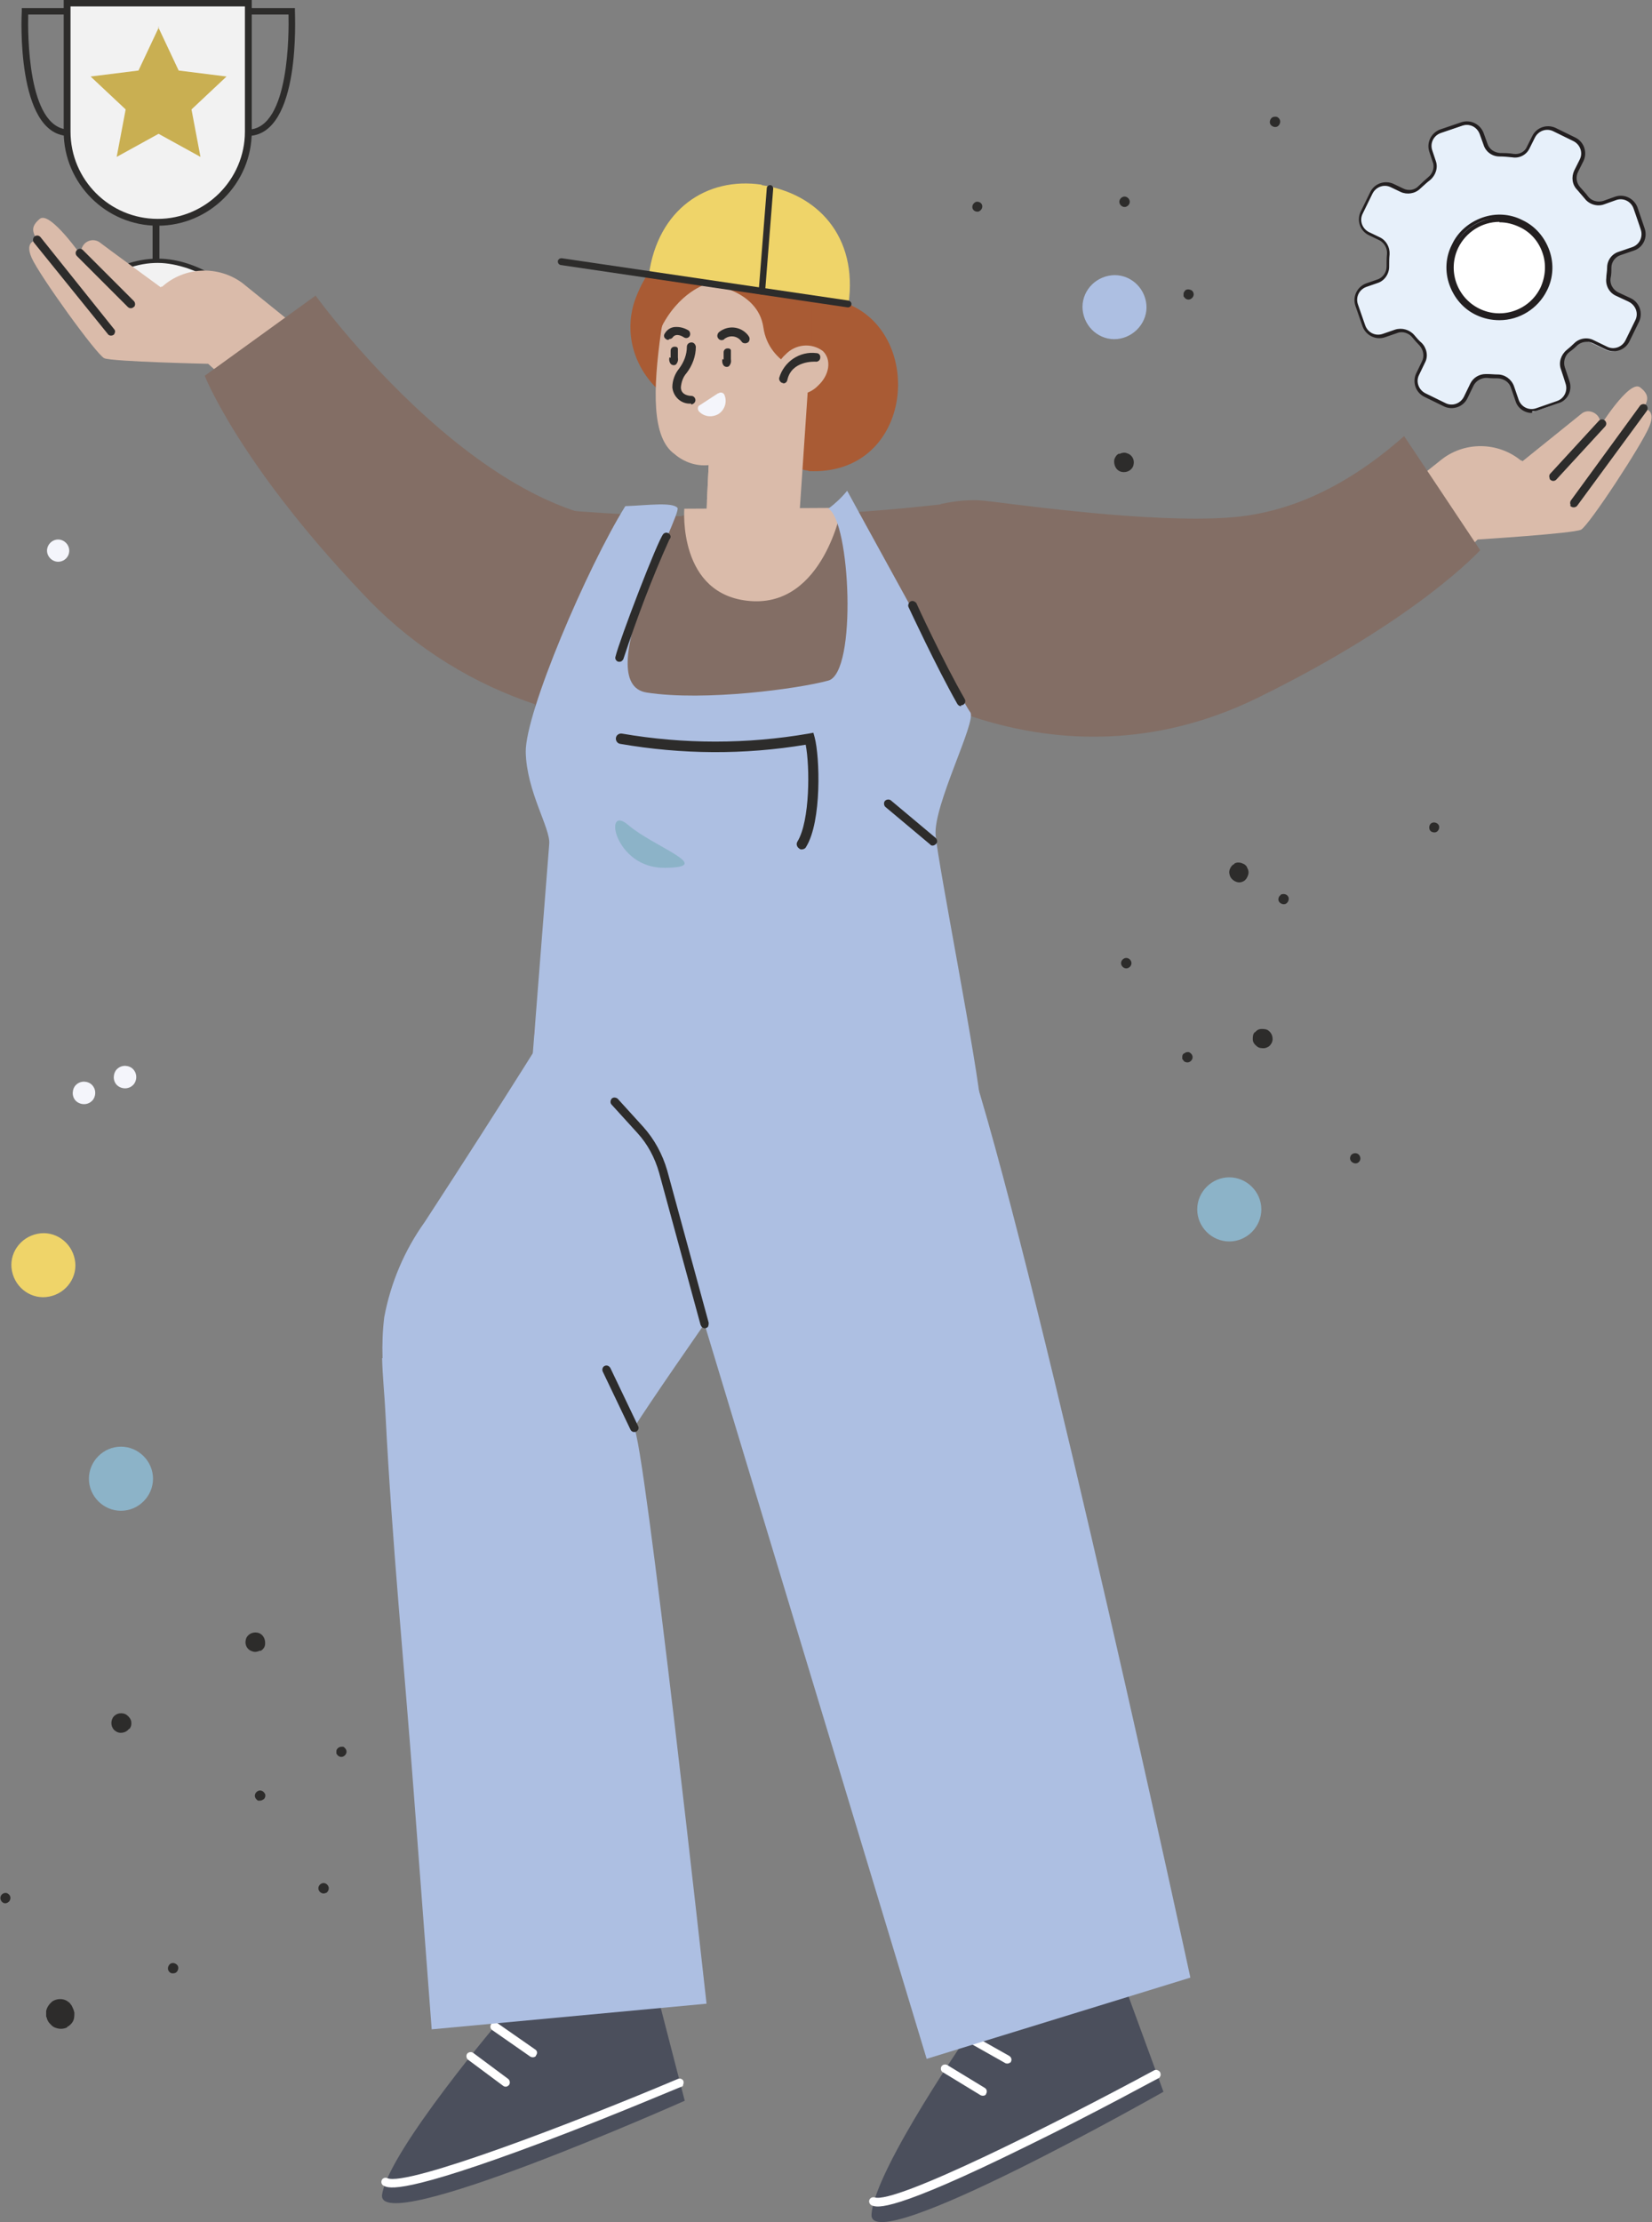 <?xml version="1.0" encoding="UTF-8"?>
<svg xmlns="http://www.w3.org/2000/svg" viewBox="0 0 386.5 519.8">
  <rect x="0" y="0" width="386.5" height="519.8" fill="#808080" stroke="none"/>
  <defs>
    <style>
      .cls-1 {
        fill: #f2f2f2;
      }

      .cls-2 {
        fill: #836e65;
      }

      .cls-3 {
        fill: #231f20;
      }

      .cls-4 {
        fill: #f4f5fb;
      }

      .cls-5 {
        fill: #fff;
      }

      .cls-6 {
        fill: #efd469;
      }

      .cls-7 {
        fill: #adbfe2;
      }

      .cls-8 {
        fill: #a95b34;
      }

      .cls-9 {
        fill: #cc7a64;
      }

      .cls-10 {
        mix-blend-mode: multiply;
      }

      .cls-10, .cls-11, .cls-12 {
        isolation: isolate;
      }

      .cls-13 {
        fill: #f7adc0;
      }

      .cls-14 {
        fill: #8cb3c8;
      }

      .cls-12 {
        opacity: .6;
      }

      .cls-15 {
        fill: #e7f0fa;
      }

      .cls-16 {
        fill: #2d2c2b;
      }

      .cls-17 {
        fill: #c9af52;
      }

      .cls-18 {
        fill: #4b4f5c;
      }

      .cls-19 {
        fill: #dabbaa;
      }
    </style>
  </defs>
  <g class="cls-11">
    <g id="Layer_2" data-name="Layer 2">
      <g id="Layer_1-2" data-name="Layer 1">
        <g id="Path_425816" data-name="Path 425816">
          <path class="cls-6" d="M2.8,297.3c.8,4.1,4.7,6.8,8.7,6,4.1-.8,6.8-4.7,6-8.7-.8-4.1-4.7-6.8-8.7-6,0,0,0,0,0,0-4.1.8-6.8,4.7-6,8.7Z"/>
        </g>
        <g id="Group_472395" data-name="Group 472395">
          <g id="Group_424907" data-name="Group 424907">
            <g id="Path_381212" data-name="Path 381212">
              <path class="cls-16" d="M316.1,270.2c.4-.5,1.2-.6,1.7-.2.5.4.6,1.1.3,1.6-.4.6-1.1.7-1.7.3-.6-.4-.7-1.1-.3-1.7,0,0,0,0,0,0Z"/>
            </g>
          </g>
          <g id="Group_424908" data-name="Group 424908">
            <g id="Path_381213" data-name="Path 381213">
              <path class="cls-16" d="M277.1,246.4c.2-.2.5-.3.8-.3.2,0,.3,0,.4.1.6.3.9,1,.6,1.6-.3.6-1,.9-1.6.6-.2,0-.3-.2-.4-.3-.1-.1-.2-.3-.3-.4,0-.1,0-.3,0-.5,0-.3.1-.6.4-.8Z"/>
            </g>
          </g>
          <g id="Group_424909" data-name="Group 424909">
            <g id="Path_381214" data-name="Path 381214">
              <path class="cls-16" d="M299.6,209.3c.6-.3,1.3-.2,1.7.3.4.5.2,1.3-.3,1.7s-1.3.2-1.7-.3c0,0,0,0,0,0-.4-.5-.2-1.3.3-1.6,0,0,0,0,0,0Z"/>
            </g>
          </g>
          <g id="Group_424910" data-name="Group 424910">
            <g id="Path_381215" data-name="Path 381215">
              <path class="cls-16" d="M263,224.2c.6-.3,1.3,0,1.6.6.3.6,0,1.3-.6,1.6s-1.3,0-1.6-.6c-.3-.6,0-1.3.6-1.6Z"/>
            </g>
          </g>
          <g id="Group_424911" data-name="Group 424911">
            <g id="Path_381216" data-name="Path 381216">
              <path class="cls-16" d="M335.3,192.4c.6-.1,1.3.3,1.4.9.1.6-.3,1.3-.9,1.4-.6.1-1.3-.2-1.4-.9,0,0,0,0,0,0-.1-.6.2-1.3.9-1.4,0,0,0,0,0,0Z"/>
            </g>
          </g>
          <g id="Group_424912" data-name="Group 424912">
            <g id="Path_381217" data-name="Path 381217">
              <path class="cls-16" d="M293.6,241.5c.4-.5.9-.8,1.5-.8.6,0,1.2,0,1.7.4.5.4.8.9.9,1.5.1.6,0,1.2-.4,1.7-.3.5-.9.8-1.5.9-.6,0-1.3,0-1.8-.5-.5-.4-.9-.9-.9-1.6,0-.6,0-1.2.5-1.7Z"/>
            </g>
          </g>
          <g id="Group_424913" data-name="Group 424913">
            <g id="Path_381218" data-name="Path 381218">
              <path class="cls-16" d="M288.8,202c.5-.3,1.2-.3,1.7-.1.6.2,1.1.5,1.3,1.1.3.5.4,1.1.2,1.7-.2.6-.5,1.1-1,1.4-.5.3-1.1.4-1.7.2-.6-.2-1.1-.6-1.4-1.1-.3-.6-.4-1.2-.2-1.8.2-.6.6-1.1,1.1-1.3Z"/>
            </g>
          </g>
        </g>
        <g id="Group_472396" data-name="Group 472396">
          <g id="Group_399992" data-name="Group 399992">
            <g id="Path_357490" data-name="Path 357490">
              <path class="cls-16" d="M277.2,68c.3-.3.8-.4,1.3-.2.1,0,.3.1.4.2.5.5.5,1.2,0,1.7-.5.5-1.2.5-1.7,0-.1-.1-.2-.3-.3-.4,0-.1,0-.3,0-.5,0-.3.1-.6.4-.8Z"/>
            </g>
          </g>
          <g id="Group_399993" data-name="Group 399993">
            <g id="Path_357491" data-name="Path 357491">
              <path class="cls-16" d="M297.6,27.5c.3-.2.6-.2.9-.2.3,0,.6.2.8.5.4.5.2,1.3-.3,1.7-.5.4-1.3.2-1.7-.3s-.2-1.3.3-1.7c0,0,0,0,0,0h0Z"/>
            </g>
          </g>
          <g id="Group_399994" data-name="Group 399994">
            <g id="Path_357492" data-name="Path 357492">
              <path class="cls-16" d="M262.6,46.1c.6-.3,1.3,0,1.6.6.3.6,0,1.3-.6,1.6-.6.3-1.3,0-1.6-.6,0,0,0,0,0,0-.3-.6,0-1.3.6-1.6,0,0,0,0,0,0Z"/>
            </g>
          </g>
          <g id="Group_399995" data-name="Group 399995">
            <g id="Path_357493" data-name="Path 357493">
              <path class="cls-16" d="M228.4,47.2c.7-.1,1.3.3,1.4.9.1.6-.3,1.2-.9,1.4-.7.1-1.3-.3-1.4-.9-.1-.6.3-1.2.9-1.4Z"/>
            </g>
          </g>
          <g id="Group_399996" data-name="Group 399996">
            <g id="Path_357494" data-name="Path 357494">
              <path class="cls-16" d="M261.9,106.2c.5-.3,1.2-.4,1.7-.2,1.2.3,1.9,1.5,1.6,2.7-.1.6-.5,1.1-1,1.4-.5.3-1.1.4-1.7.3-.6-.1-1.2-.5-1.5-1.1-.3-.5-.4-1.2-.3-1.8.2-.6.5-1.1,1.1-1.4Z"/>
            </g>
          </g>
        </g>
        <g id="Path_425848" data-name="Path 425848">
          <path class="cls-14" d="M35.8,345.9c0,4.1-3.4,7.5-7.5,7.5-4.1,0-7.5-3.4-7.5-7.5,0-4.1,3.4-7.5,7.5-7.5s7.5,3.4,7.5,7.5h0Z"/>
        </g>
        <g id="Path_425849" data-name="Path 425849">
          <path class="cls-16" d="M2.2,444.7c-.4.5-1.1.7-1.6.3,0,0,0,0,0,0-.5-.4-.7-1.1-.3-1.7.4-.5,1.1-.7,1.6-.3,0,0,0,0,0,0,.6.4.7,1.1.3,1.7,0,0,0,0,0,0Z"/>
        </g>
        <g id="Path_425836" data-name="Path 425836">
          <path class="cls-16" d="M61.6,420.9c-.2.2-.5.3-.8.3-.2,0-.3,0-.4,0-.1,0-.3-.2-.4-.3-.5-.5-.5-1.2,0-1.7.5-.5,1.2-.5,1.7,0,.1.1.2.3.3.4.2.5,0,1-.3,1.3h0Z"/>
        </g>
        <g id="Path_425862" data-name="Path 425862">
          <path class="cls-16" d="M41.2,461.4c-.3.2-.6.2-.9.2-.3,0-.6-.2-.8-.5-.4-.5-.2-1.3.3-1.7.5-.4,1.3-.2,1.7.3.4.5.2,1.3-.3,1.7,0,0,0,0,0,0h0Z"/>
        </g>
        <g id="Path_425850" data-name="Path 425850">
          <path class="cls-16" d="M76.2,442.8c-.6.3-1.3,0-1.6-.6-.3-.6,0-1.3.6-1.6.6-.3,1.3,0,1.6.6,0,0,0,0,0,0,.3.6,0,1.3-.5,1.6,0,0,0,0,0,0Z"/>
        </g>
        <g id="Group_472399" data-name="Group 472399">
          <g id="Path_363068" data-name="Path 363068">
            <path class="cls-16" d="M79.1,408.9c.2-.2.5-.3.8-.3.2,0,.3,0,.4,0,.1,0,.3.2.4.3.5.5.5,1.2,0,1.7,0,0,0,0,0,0-.5.5-1.2.5-1.7,0h0c-.1-.1-.2-.3-.3-.4,0-.1,0-.3,0-.5,0-.3.1-.6.4-.8Z"/>
          </g>
        </g>
        <g id="Path_425837" data-name="Path 425837">
          <path class="cls-16" d="M30.2,404.4c-.4.5-.9.8-1.5.9-.6.1-1.2,0-1.7-.4-.5-.3-.8-.9-.9-1.4-.1-.6,0-1.2.3-1.7.3-.5.9-.9,1.5-1,.6-.1,1.3,0,1.8.4.5.4.9.9,1,1.5.1.6,0,1.2-.4,1.7Z"/>
        </g>
        <g id="Path_425838" data-name="Path 425838">
          <path class="cls-16" d="M60.8,386.1c-.5.3-1.2.4-1.7.2-1.2-.3-1.9-1.5-1.6-2.7.1-.6.5-1.1,1-1.4.5-.3,1.1-.4,1.7-.3.6.1,1.2.5,1.5,1.1.3.5.4,1.2.3,1.8-.1.6-.5,1.1-1.1,1.4Z"/>
        </g>
        <g id="Path_425863" data-name="Path 425863">
          <path class="cls-16" d="M15.8,474.2c-.8.4-1.7.5-2.6.2-.4-.1-.8-.3-1.1-.6-.3-.3-.6-.6-.8-.9-.1-.2-.2-.4-.3-.6,0-.2-.1-.4-.2-.6,0-.4,0-.8,0-1.3.2-.9.7-1.6,1.4-2.2.7-.5,1.7-.7,2.6-.5.4.1.9.3,1.2.6.2.1.4.3.5.5.2.2.3.4.4.6.2.4.4.9.5,1.4,0,.5,0,.9-.1,1.4-.2.9-.9,1.6-1.7,2Z"/>
        </g>
        <g id="Path_425851" data-name="Path 425851">
          <path class="cls-4" d="M31.4,253.5c-.9,1.2-2.5,1.4-3.7.6s-1.4-2.5-.6-3.7c.9-1.2,2.5-1.4,3.7-.6,1.2.9,1.4,2.5.6,3.7,0,0,0,0,0,0Z"/>
        </g>
        <g id="Path_425864" data-name="Path 425864">
          <path class="cls-4" d="M21.8,257.2c-.9,1.2-2.5,1.4-3.7.6s-1.4-2.5-.6-3.7c.9-1.2,2.5-1.4,3.7-.6,1.2.9,1.4,2.5.6,3.7,0,0,0,0,0,0Z"/>
        </g>
        <g id="Path_425842" data-name="Path 425842">
          <path class="cls-4" d="M16.2,128.8c0,1.5-1.2,2.6-2.6,2.6s-2.6-1.2-2.6-2.6,1.2-2.6,2.6-2.6,2.6,1.2,2.6,2.6h0Z"/>
        </g>
        <g id="Path_425846" data-name="Path 425846" class="cls-12">
          <path class="cls-5" d="M55.6,80.5c1.9-7.2,3.1-5,6.6-6.8-3.4-3.2-8.9.1-6.6,6.8Z"/>
        </g>
        <g id="Group_472421" data-name="Group 472421">
          <g id="Path_425891" data-name="Path 425891">
            <path class="cls-16" d="M58.3,31.8v-1.5c9.4-.5,9.3-22.6,9.2-26.9h-9.2v-1.5h10.7v.7c0,1.2,1.4,28.6-10.7,29.2Z"/>
          </g>
          <g id="Path_425900" data-name="Path 425900">
            <path class="cls-16" d="M15.8,31.8C3.8,31.2,5,3.8,5.1,2.6v-.7h10.8v1.5H6.6c-.1,4.3-.2,26.4,9.3,26.9v1.5Z"/>
          </g>
          <g id="Group_472420" data-name="Group 472420">
            <g id="Rectangle_27583" data-name="Rectangle 27583">
              <path class="cls-1" d="M15.2.3h43.4v30.5c0,12-9.7,21.7-21.7,21.7h0c-12,0-21.7-9.7-21.7-21.7h0V.3h0Z"/>
              <path class="cls-16" d="M36.9,52.8c-12.1,0-22-9.9-22-22V0h44v30.8c0,12.1-9.9,22-22,22ZM16.5,1.5v29.3c0,11.3,9.2,20.4,20.4,20.4s20.4-9.2,20.4-20.4V1.5H16.5Z"/>
            </g>
            <g id="Path_425894" data-name="Path 425894">
              <path class="cls-1" d="M54.7,68.5H19c.9-.8,2.5-2.1,4.6-3.3,2-1.2,4-2.2,6-2.8,2.5-.9,4.9-1.3,7.3-1.3s4.8.4,7.3,1.3c2,.7,4,1.6,6,2.8,2.1,1.3,3.7,2.5,4.6,3.3Z"/>
              <path class="cls-16" d="M36.9,61.5c-2.3,0-4.7.4-7.1,1.3-2,.7-3.9,1.6-5.9,2.8-1.4.9-2.6,1.7-3.5,2.4h33c-.9-.7-2.1-1.6-3.5-2.4-1.9-1.2-3.9-2.1-5.9-2.8-2.4-.8-4.8-1.3-7.1-1.3M36.9,60.5c10.6,0,19.1,8.4,19.1,8.4H17.7s8.6-8.4,19.1-8.4Z"/>
            </g>
            <g id="Path_425893" data-name="Path 425893">
              <path class="cls-16" d="M36.5,61.3c-.4,0-.8-.3-.8-.8v-8.1c0-.4.3-.8.8-.8s.8.3.8.8v8.1c0,.4-.3.8-.8.8Z"/>
            </g>
            <g id="Polygon_1" data-name="Polygon 1">
              <path class="cls-17" d="M37,6.3l4.8,10.2,11.2,1.4-8.2,7.7,2.1,11.1-9.8-5.4-9.8,5.4,2.1-11.1-8.2-7.7,11.2-1.4,4.8-10.2Z"/>
            </g>
          </g>
        </g>
        <g id="Path_425877" data-name="Path 425877">
          <path class="cls-7" d="M253.4,73.2c.8,4.1,4.7,6.8,8.7,6s6.8-4.7,6-8.7c-.8-4.1-4.7-6.8-8.7-6,0,0,0,0,0,0-4.1.8-6.8,4.7-6,8.7Z"/>
        </g>
        <g id="Group_472389" data-name="Group 472389">
          <g id="Group_424903" data-name="Group 424903">
            <g id="Path_381185" data-name="Path 381185">
              <path class="cls-18" d="M117.5,471.9s-26.4,31-28.1,41.4c-1.7,10.4,70.8-21.9,70.8-21.9l-6.2-24-36.5,4.5Z"/>
            </g>
            <g id="Path_381186" data-name="Path 381186">
              <path class="cls-5" d="M159.9,487.8c0,.1-.2.2-.4.3-.2,0-15.8,6.7-32,12.8-33.2,12.5-36.5,11-37.7,10.4-.5-.2-.7-.8-.5-1.3.2-.5.8-.7,1.3-.5,4.5,2.1,44.1-13.1,68-23.2.5-.2,1.1,0,1.3.5.1.4,0,.8-.2,1.1h0Z"/>
            </g>
            <g id="Path_381187" data-name="Path 381187">
              <path class="cls-5" d="M125.4,480.9c-.3.4-.9.4-1.3.2l-8.9-6.2c-.5-.3-.6-.9-.3-1.4s.9-.6,1.4-.3l8.9,6.2c.5.3.6.9.2,1.4,0,0,0,0,0,0,0,0,0,0,0,0Z"/>
            </g>
            <g id="Path_381188" data-name="Path 381188">
              <path class="cls-5" d="M119,487.8c-.4.4-.9.4-1.3.1l-8.2-6.1c-.4-.3-.5-1-.2-1.4.3-.4,1-.5,1.4-.2h0l8.2,6.1c.4.3.5,1,.2,1.4h0Z"/>
            </g>
          </g>
          <g id="Group_424904" data-name="Group 424904">
            <g id="Path_381189" data-name="Path 381189">
              <path class="cls-18" d="M227.8,474.1s-23.3,33.4-23.9,43.9c-.7,10.5,68.3-28.7,68.3-28.7l-8.5-23.2-35.8,8Z"/>
            </g>
            <g id="Path_381190" data-name="Path 381190">
              <path class="cls-5" d="M271.4,485.9c0,0-.2.1-.3.2-.1,0-15,8.2-30.6,15.8-31.8,15.7-35.2,14.5-36.5,14-.5-.2-.8-.8-.6-1.3.2-.5.7-.7,1.2-.6,4.7,1.7,42.6-17.4,65.4-29.7.5-.3,1.1,0,1.4.4.2.4.2.9-.1,1.2h0Z"/>
            </g>
            <g id="Path_381191" data-name="Path 381191">
              <path class="cls-5" d="M236.4,482.4c-.3.3-.8.4-1.2.2l-9.4-5.3c-.5-.3-.6-.9-.3-1.4.3-.4.8-.5,1.2-.3l9.4,5.3c.5.3.7.9.4,1.4,0,0,0,0,0,0,0,0,0,.1-.1.2Z"/>
            </g>
            <g id="Path_381192" data-name="Path 381192">
              <path class="cls-5" d="M230.7,489.9c-.3.4-.9.4-1.3.2l-8.7-5.3c-.5-.2-.7-.8-.5-1.3.2-.5.8-.7,1.3-.5,0,0,.1,0,.2.1l8.7,5.3c.5.3.6.9.3,1.4,0,0,0,.1-.1.2Z"/>
            </g>
          </g>
          <g id="Path_381193" data-name="Path 381193">
            <path class="cls-7" d="M89.5,317.7c-.1-3.2,0-6.4.4-9.6,1.5-8,4.7-15.6,9.5-22.3,19.1-29.3,31.8-49.9,31.8-49.9l56.3,41.5s-31.2,44-39.2,56.6c2.3,1.3,17,134.7,17,134.7l-64.3,6-4.2-55.4c-2.2-29.4-5.1-58.8-6.6-88.3-.2-4.4-.7-8.9-.8-13.3Z"/>
          </g>
          <g id="Path_381194" data-name="Path 381194">
            <path class="cls-7" d="M216.8,481.6l61.7-19s-34.5-159.6-50.7-211.5c-9.7-31.1-18.2-40.9-18.2-40.9l-64.8,33.3,72,238.1Z"/>
          </g>
          <g id="Path_381202" data-name="Path 381202">
            <path class="cls-16" d="M165.6,310.4c-.4.4-1,.4-1.4,0-.1-.1-.2-.3-.3-.5l-9.7-35.6c-1-3.5-2.7-6.7-5.1-9.3l-6-6.6c-.4-.4-.3-1,0-1.4.4-.4,1-.3,1.4,0h0l6,6.6c2.6,2.9,4.5,6.4,5.6,10.2l9.7,35.6c0,.3,0,.7-.2,1Z"/>
          </g>
          <g id="Path_381203" data-name="Path 381203">
            <path class="cls-16" d="M149.1,334.7c0,0-.2.2-.3.2-.5.2-1.1,0-1.3-.5l-6.5-13.6c-.2-.5,0-1.1.5-1.3.5-.2,1,0,1.3.5l6.5,13.6c.2.4.1.8-.2,1.1Z"/>
          </g>
        </g>
        <g id="Path_425886" data-name="Path 425886">
          <path class="cls-14" d="M295.1,282.9c0,4.1-3.4,7.5-7.5,7.5s-7.5-3.4-7.5-7.5,3.4-7.5,7.5-7.5h0c4.1,0,7.5,3.4,7.5,7.5Z"/>
        </g>
        <g id="Path_425853" data-name="Path 425853">
          <path class="cls-8" d="M189.2,110.2c24,1.1,27.3-30.6,10.1-38.7-9.2-12.2-19-20.1-26.9-18.7-8.5,1.6-18.7,3.7-23.7,17s5.4,31.1,32.3,28.8c11.6-1-1,10.5,8.1,11.5Z"/>
        </g>
        <g id="Group_472387" data-name="Group 472387">
          <g id="Group_424876" data-name="Group 424876">
            <g id="Path_357510" data-name="Path 357510">
              <path class="cls-19" d="M37.8,67l-.2.2s-13.4-9.8-14.4-10.6c-1.3-.8-3-.4-3.8.9-.5.8-.6,1.9-.1,2.7,0,0-7.6-11-10-9s-1.5,3.3-.6,5c0,0-3.1,0-1.3,4.1,1.8,4.1,15.2,22.7,17,23.5s24.3,1.3,24.3,1.3l7.4,6.7,18.3-11.3-17.7-14.3c-5.7-4.2-13.6-3.8-18.8.9Z"/>
            </g>
            <g id="Path_357511" data-name="Path 357511">
              <path class="cls-16" d="M31.5,71.6c0,0,0,.1-.2.2-.4.4-1,.4-1.4,0l-11.9-11.9c-.4-.4-.4-1,0-1.4.4-.4,1-.4,1.4,0,0,0,0,0,0,0l11.9,11.9c.3.3.4.8.2,1.2Z"/>
            </g>
            <g id="Path_357512" data-name="Path 357512">
              <path class="cls-16" d="M26.8,78c0,.1-.1.2-.2.3-.4.3-1.1.3-1.4-.2L7.9,56.7c-.3-.4-.2-1.1.2-1.4.4-.3,1-.3,1.4.2l17.2,21.5c.3.3.3.8,0,1.1Z"/>
            </g>
          </g>
        </g>
        <g id="Path_425854" data-name="Path 425854">
          <path class="cls-13" d="M194.6,122.1c-.6,0-1.2-.2-1.9-.2-15.2-1.2-29.8-1.3-29.8-1.3-6.3.7-12.3,2.9-17.6,6.2,16.5,4.3,33.9,2.6,49.3-4.7h0Z"/>
        </g>
        <g id="Path_425819" data-name="Path 425819">
          <path class="cls-2" d="M73.8,69.1s48.5,67.1,89.4,50.3l5.4,49.5c-31.3,4.1-62.6-7.2-84-30.3-28.8-30.4-36.7-50.7-36.7-50.7l26-18.8Z"/>
        </g>
        <g id="Path_425855" data-name="Path 425855">
          <path class="cls-2" d="M233.4,142.1l-15,48.2c-1.3,4.8.2,10.8,1.7,15.5v45.4s-2.7-4.3-43-4.3-52.2-4.9-52.2-4.9l2.8-22.6c2.9-16.3,2.5-33-1.3-49.1-.5-1.9-.9-4-1.4-6.1-3.5-16.6,6.4-44.9,6.4-44.9,25.2,2.1,52.7,2.3,81.9-.6,4.9-.5,9.7-1,14.4-1.6,1.9,8.3,3.8,16.6,5.6,25Z"/>
        </g>
        <g id="Path_425856" data-name="Path 425856">
          <path class="cls-19" d="M189.5,83.9l-8.2-22s-24.7,2.3-26.6,15.4c-2,14-2.2,25.1,3.1,28.9,2.2,1.9,5.1,2.9,8,2.6l-.6,12.5,21.8-.4,2.5-37.1Z"/>
        </g>
        <g id="Group_472391" data-name="Group 472391">
          <g id="Path_357518" data-name="Path 357518">
            <path class="cls-9" d="M182.3,66c-1,1.9-2,3.8-2.8,5.8l2.8-5.8Z"/>
          </g>
          <g id="Path_357519" data-name="Path 357519">
            <path class="cls-9" d="M179.5,73.3c-.2,0-.3,0-.5,0-.7-.3-1.1-1.1-.8-1.9,0,0,0,0,0,0,.8-2.1,1.8-4.1,2.9-6,.4-.7,1.3-.9,2-.5.7.4.9,1.2.5,1.9-1,1.8-1.9,3.7-2.7,5.6-.2.6-.8.9-1.4.9Z"/>
          </g>
        </g>
        <g id="Path_425857" data-name="Path 425857">
          <path class="cls-8" d="M190,87.7s-10.1-2-11.4-11.1-13.2-10.2-13.2-10.2c0,0-6.7,1.8-11,10.8l3.9-11,16.7-6.6,9-.4,6,9.6v18.9Z"/>
        </g>
        <g id="Path_425858" data-name="Path 425858">
          <path class="cls-16" d="M161.7,94.4c-2.3.2-4.2-1.6-4.4-3.8,0,0,0,0,0,0,0-1.6.6-3.2,1.6-4.4,1.1-1.5,1.8-3.2,1.8-5.1,0-.6.5-1,1.1-1,.5,0,.9.4,1,1,0,2.2-.8,4.4-2.2,6.2-.8.9-1.2,2.1-1.3,3.3,0,1.9,2.1,2,2.4,2,.6,0,1,.5,1,1,0,.5-.4.9-.9,1h-.1Z"/>
        </g>
        <g id="Path_425871" data-name="Path 425871" class="cls-10">
          <path class="cls-19" d="M165.8,108.8c3,0,6.1-.4,9-1.2.4,0,.8.2.9.6,0,.2,0,.5-.2.7-2.4,2.6-6.9,7.1-10.1,8.3l.4-8.3Z"/>
        </g>
        <g id="Group_472392" data-name="Group 472392">
          <g id="Path_357526" data-name="Path 357526">
            <path class="cls-19" d="M182.7,91c2.7,2,6.4,1.6,8.7-.8,2.7-2.5,3.2-6.1,1.1-8.1-2.7-2-6.4-1.6-8.7.8-2.7,2.4-3.2,6.1-1.1,8.1Z"/>
          </g>
          <g id="Path_357527" data-name="Path 357527">
            <path class="cls-16" d="M183.3,89.6c0,0-.1,0-.2,0-.5-.1-.9-.7-.8-1.2,0,0,0,0,0,0,1.1-3.8,4.8-6.3,8.7-5.8.6,0,1,.5.9,1.1,0,.5-.5,1-1.1.9-.2,0-5.6-.3-6.6,4.3-.1.5-.5.8-1,.8Z"/>
          </g>
        </g>
        <g id="Path_425872" data-name="Path 425872">
          <path class="cls-16" d="M169.3,84.1c0-.6,0-1.1,0-1.7,0-.5.4-.9.9-.9,0,0,.1,0,.2,0,.3,0,.6.2.6.5,0,.1,0,.2,0,.3,0,.6,0,1.1,0,1.7.1.6,0,1.1-.4,1.6-.3.3-.8.3-1.2,0-.4-.4-.5-1-.4-1.6Z"/>
        </g>
        <g id="Path_425873" data-name="Path 425873">
          <path class="cls-16" d="M174.3,80.3c-.3,0-.6-.1-.8-.4-.9-1.3-2.6-1.6-3.9-.7,0,0-.2.1-.2.2-.5.3-1.1.2-1.4-.3-.3-.4-.2-1,.2-1.4,2.1-1.7,5.1-1.4,6.8.7,0,0,.1.2.2.3.3.4.2,1.1-.2,1.4-.2.1-.4.2-.6.2h0Z"/>
        </g>
        <g id="Path_425859" data-name="Path 425859">
          <path class="cls-16" d="M156.9,83.7c0-.6,0-1.1,0-1.7,0-.5.4-.9.9-.9,0,0,.1,0,.2,0,.3,0,.6.2.6.5,0,.1,0,.2,0,.3,0,.6,0,1.1,0,1.7.1.6,0,1.1-.4,1.6-.3.3-.8.3-1.2,0-.4-.4-.5-1-.4-1.6Z"/>
        </g>
        <g id="Path_425860" data-name="Path 425860">
          <path class="cls-16" d="M156.4,79.5c-.2,0-.4,0-.6-.2-.5-.3-.6-.9-.2-1.4.5-.8,1.3-1.3,2.2-1.4,1.2-.1,2.3.2,3.3.8.4.3.5,1,.2,1.4-.3.4-.9.5-1.3.2-.3-.2-1.8-1.1-2.6,0-.2.3-.5.4-.8.4Z"/>
        </g>
        <g id="Group_472393" data-name="Group 472393">
          <g id="Path_357532-2" data-name="Path 357532-2">
            <path class="cls-4" d="M168.1,92c.4-.3,1-.2,1.3.2,0,0,.1.2.1.2.7,1.7,0,3.6-1.5,4.5-1.5.8-3.3.6-4.5-.7-.3-.4-.3-.9,0-1.3,0,0,.1,0,.2-.1l4.3-2.8Z"/>
          </g>
        </g>
        <g id="Group_472390" data-name="Group 472390">
          <g id="Group_432140" data-name="Group 432140">
            <g id="Path_239200" data-name="Path 239200">
              <path class="cls-6" d="M178.2,43.3c12.9,1.9,22.6,11.9,20.3,27.9l-46.7-6.9c2.1-15.3,13.5-23,26.4-21.1Z"/>
            </g>
          </g>
          <g id="Path_387982" data-name="Path 387982">
            <path class="cls-16" d="M198.4,71.9c.4,0,.8-.3.8-.8,0-.4-.3-.7-.7-.8l-67.1-9.9c-.4,0-.8.2-.9.7,0,.4.2.8.7.9l67.1,9.9s0,0,.1,0Z"/>
          </g>
          <g id="Path_387983" data-name="Path 387983">
            <path class="cls-16" d="M178.2,68.9c.4,0,.8-.3.8-.7l1.9-24.1c0-.4-.3-.8-.7-.8-.4,0-.8.3-.8.7h0l-1.9,24.1c0,.4.3.8.7.8h0Z"/>
          </g>
        </g>
        <g id="Group_472394" data-name="Group 472394">
          <g id="Path_357507" data-name="Path 357507">
            <path class="cls-19" d="M356,107.7l.2.2s12.9-10.4,13.9-11.2c1.2-.9,2.9-.5,3.8.7.6.8.6,1.8.2,2.7,0,0,7.1-11.4,9.6-9.5s1.7,3.3.8,5c0,0,3.1,0,1.4,4.1-1.6,4.1-14.2,23.3-16,24.2s-24.2,2.3-24.2,2.3l-7.1,7-11-18,9.4-7.5c5.5-4.5,13.4-4.4,18.8,0Z"/>
          </g>
          <g id="Path_357508" data-name="Path 357508">
            <path class="cls-16" d="M362.6,112c-.2-.4-.2-.9.1-1.2l11.4-12.4c.4-.4,1-.4,1.4,0s.4,1,0,1.4l-11.4,12.4c-.4.4-1,.4-1.4,0,0,0-.1-.1-.2-.2Z"/>
          </g>
          <g id="Path_357509" data-name="Path 357509">
            <path class="cls-16" d="M367.5,118.2c-.2-.3-.2-.8,0-1.1l16.2-22.2c.3-.4,1-.5,1.4-.2.4.3.5,1,.2,1.4l-16.3,22.2c-.3.4-1,.5-1.4.2-.1,0-.2-.2-.3-.3Z"/>
          </g>
        </g>
        <g id="Path_425865" data-name="Path 425865">
          <path class="cls-2" d="M328.4,102.1c-15.5,13.7-28.9,17.6-38.1,18.7-16.2,1.9-45.8-1.9-58.5-3.5-.5,0-1.9-.3-3.9-.3-3.2,0-5.9.5-7.8.9-5.2,12.8-10.4,25.6-15.7,38.4,0,0,41,30.8,89.7,7,37.6-18.4,52.2-34.6,52.2-34.6l-17.8-26.7Z"/>
        </g>
        <g id="Path_425874" data-name="Path 425874">
          <path class="cls-19" d="M196.9,118.8s-4.2,23.1-21.3,21.8c-17.1-1.3-15.5-21.6-15.5-21.6l36.8-.2Z"/>
        </g>
        <g id="Path_425866" data-name="Path 425866">
          <path class="cls-7" d="M124.6,247.1s3.6-46,3.9-49.7c.3-3.7-5.3-12.2-5.5-21.5-.1-9.3,14.4-43.2,23.3-57.5,5.2-.2,11-1,12.2.4,1.2,1.4-20.8,41.1-7.2,43.2,13.6,2.1,35.6-.9,42.5-2.8,6.8-1.9,5.1-37.5,0-40.2,1.6-1.2,3.1-2.6,4.4-4.2,0,0,27.2,49.8,28.8,51.8,1.6,2-8.7,21.8-8.1,28.8.6,7,10,54.4,10.6,63.9.6,9.5-104.8-12.1-104.8-12.1Z"/>
        </g>
        <g id="Path_425867" data-name="Path 425867">
          <path class="cls-16" d="M187.6,198.7c-.2,0-.4,0-.6-.2-.6-.4-.8-1.1-.4-1.7,2.9-4.8,2.9-17.4,1.9-22.6-14.4,2.4-29,2.3-43.4-.2-.7-.1-1.1-.8-1-1.4.1-.7.8-1.1,1.4-1,14.5,2.5,29.2,2.5,43.7,0l1.1-.2.3,1.1c1.2,4.5,1.7,19.6-2,25.6-.2.4-.6.6-1.1.6Z"/>
        </g>
        <g id="Path_425868" data-name="Path 425868" class="cls-10">
          <path class="cls-14" d="M147,193c-6-5.2-3.3,10.2,8.6,10,11.9-.1-2.5-4.8-8.6-10Z"/>
        </g>
        <g id="Path_425869" data-name="Path 425869">
          <path class="cls-16" d="M145,154.8c0,0-.2,0-.3,0-.5-.1-.9-.7-.7-1.2.9-3.8,9.9-27.3,11.2-28.7.4-.4,1-.4,1.4,0,.4.4.4.9,0,1.3-4.1,9.1-7.6,18.4-10.7,27.8-.1.4-.5.8-.9.8Z"/>
        </g>
        <g id="Path_425875" data-name="Path 425875">
          <path class="cls-16" d="M218.3,197.8c-.2,0-.5,0-.6-.2l-10.5-8.8c-.4-.3-.5-1-.2-1.4.3-.4,1-.5,1.4-.2,0,0,0,0,0,0l10.5,8.8c.4.4.5,1,.1,1.4-.2.2-.5.4-.8.4h0Z"/>
        </g>
        <g id="Path_425876" data-name="Path 425876">
          <path class="cls-16" d="M224.9,165.2c-.4,0-.7-.2-.9-.5-4.9-8.6-11.3-22.4-11.4-22.6-.3-.5,0-1.1.4-1.4.5-.3,1.1,0,1.4.4,0,0,0,0,0,0,0,.1,6.4,13.9,11.3,22.4.3.5.1,1.1-.4,1.4-.2,0-.3.1-.5.1h0Z"/>
        </g>
        <g id="Ellipse_1472" data-name="Ellipse 1472" class="cls-10">
          <circle class="cls-19" cx="165.4" cy="88.8" r=".5"/>
        </g>
        <g id="Ellipse_1473" data-name="Ellipse 1473" class="cls-10">
          <circle class="cls-19" cx="163.3" cy="86.7" r=".5"/>
        </g>
        <g id="Ellipse_1474" data-name="Ellipse 1474" class="cls-10">
          <circle class="cls-19" cx="166" cy="85.8" r=".5"/>
        </g>
        <g id="Group_649289" data-name="Group 649289">
          <g id="Path_426008" data-name="Path 426008">
            <g>
              <path class="cls-15" d="M381.3,70.4l-3-1.4c-1.4-.7-2.2-2.2-2.1-3.7.1-.8.2-1.7.2-2.5,0-1.5,1-2.8,2.4-3.3l3.2-1.1c1.9-.7,2.9-2.7,2.2-4.6,0,0,0,0,0,0l-1.7-4.9c-.7-1.9-2.7-2.9-4.6-2.2,0,0,0,0,0,0l-2.8,1c-1.5.5-3.1,0-4-1.2-.6-.7-1.2-1.4-1.8-2.1-1-1.1-1.3-2.7-.6-4.1l1.3-2.6c.9-1.8.1-4-1.7-4.8l-4.7-2.3c-1.8-.9-4-.1-4.9,1.7l-1.2,2.4c-.7,1.4-2.1,2.2-3.7,2-1-.1-2-.2-3-.2-1.5,0-2.9-1-3.3-2.4l-.9-2.5c-.7-1.9-2.7-2.9-4.6-2.2,0,0,0,0,0,0l-5,1.7c-1.9.7-2.9,2.7-2.2,4.6l.8,2.4c.5,1.4,0,3-1.1,4-.8.6-1.6,1.3-2.3,2-1.1,1.1-2.7,1.4-4.1.7l-2.3-1.1c-1.8-.9-4-.1-4.9,1.7l-2.3,4.7c-.9,1.8-.1,4,1.7,4.9l2.5,1.2c1.4.7,2.2,2.1,2,3.6-.1,1-.1,1.9-.1,2.9,0,1.6-1,2.9-2.4,3.4l-2.6.9c-1.9.7-2.9,2.7-2.2,4.6l1.7,4.9c.7,1.9,2.7,2.9,4.6,2.2l2.9-1c1.4-.5,3.1,0,4,1.2.5.7,1.1,1.3,1.7,1.9,1.1,1.1,1.4,2.7.7,4.1l-1.4,2.9c-.9,1.8-.1,4,1.7,4.9l4.7,2.3c1.8.9,4,.1,4.8-1.7l1.5-3.1c.7-1.4,2.1-2.1,3.6-2,.8,0,1.6.1,2.4.1,1.5,0,2.9,1,3.4,2.4l1.1,3.2c.7,1.9,2.7,2.9,4.6,2.2l4.9-1.7c1.9-.7,2.9-2.7,2.2-4.6h0s-1.1-3.3-1.1-3.3c-.5-1.4,0-3,1.1-4,.6-.5,1.2-1,1.8-1.6,1.1-1.1,2.8-1.3,4.1-.6l3.1,1.5c1.8.9,4,.1,4.8-1.7l2.3-4.7c.9-1.8.1-4-1.7-4.9Z"/>
              <path class="cls-3" d="M358.4,96.6c-1.7,0-3.3-1.1-3.8-2.7l-1.1-3.2c-.4-1.3-1.6-2.1-3-2.2-.8,0-1.7,0-2.5-.1-1.3-.1-2.6.6-3.2,1.7l-1.5,3.1c-1,2-3.4,2.8-5.4,1.9l-4.7-2.3c-2-1-2.8-3.4-1.9-5.4l1.4-2.9c.6-1.2.3-2.7-.6-3.7-.6-.6-1.2-1.3-1.7-1.9-.8-1-2.3-1.5-3.5-1l-2.9,1c-2.1.7-4.4-.4-5.2-2.5l-1.7-4.9c-.7-2.1.4-4.4,2.5-5.2l2.6-.9c1.3-.4,2.2-1.7,2.2-3,0-1,0-2,.1-3,.1-1.3-.6-2.6-1.8-3.2l-2.5-1.2c-2-1-2.8-3.4-1.9-5.4l2.3-4.7c1-2,3.4-2.8,5.4-1.9l2.3,1.1c1.2.6,2.7.4,3.6-.6.7-.7,1.5-1.4,2.3-2.1,1-.8,1.5-2.3,1-3.5l-.8-2.4c-.7-2.1.4-4.4,2.5-5.2l5-1.7c2.1-.7,4.4.4,5.2,2.5l.9,2.5c.4,1.3,1.6,2.1,3,2.2,1,0,2,0,3.1.2,1.4.2,2.7-.5,3.2-1.8l1.2-2.4c1-2,3.4-2.8,5.4-1.9l4.7,2.3c2,1,2.8,3.4,1.9,5.4l-1.3,2.6c-.6,1.2-.4,2.6.5,3.6.6.7,1.3,1.4,1.8,2.1.8,1.1,2.3,1.5,3.6,1.1l2.8-1c2.1-.7,4.4.4,5.2,2.5l1.7,5s0,0,0,0h0c.7,2.1-.4,4.4-2.5,5.1l-3.2,1.1c-1.2.4-2.1,1.6-2.1,2.9,0,.8,0,1.7-.2,2.5-.2,1.4.6,2.7,1.8,3.3l3,1.4c2,1,2.8,3.4,1.9,5.4l-2.3,4.7c-1,2-3.4,2.8-5.4,1.9l-3.1-1.5c-1.2-.6-2.7-.4-3.7.5-.6.6-1.2,1.1-1.9,1.6-1,.8-1.4,2.3-1,3.5l1.1,3.3s0,0,0,0h0c.7,2.1-.4,4.4-2.5,5.1l-4.9,1.7c-.4.2-.9.2-1.3.2ZM347.6,87.5c.1,0,.3,0,.4,0,.8,0,1.6.1,2.4.1,1.7,0,3.2,1.1,3.8,2.7l1.1,3.2c.6,1.7,2.4,2.6,4.1,2l4.9-1.7c1.7-.6,2.5-2.4,2-4h0c0-.1-1.1-3.4-1.1-3.4-.6-1.6,0-3.4,1.3-4.5.6-.5,1.2-1,1.8-1.6,1.2-1.2,3.1-1.5,4.6-.7l3.1,1.5c1.6.8,3.5.1,4.3-1.5l2.3-4.7c.8-1.6.1-3.5-1.5-4.3l-3-1.4c-1.6-.7-2.5-2.4-2.3-4.1,0-.8.2-1.6.2-2.5,0-1.7,1.1-3.2,2.7-3.7l3.2-1.1c1.7-.6,2.5-2.4,2-4h0c0-.1-1.7-5-1.7-5-.6-1.7-2.4-2.6-4.1-2l-2.8,1c-1.6.6-3.5,0-4.5-1.3-.6-.7-1.2-1.4-1.8-2.1-1.2-1.2-1.4-3-.7-4.5l1.3-2.6c.8-1.6.1-3.5-1.5-4.3l-4.7-2.3c-1.6-.8-3.5-.1-4.3,1.5l-1.2,2.4c-.7,1.6-2.4,2.5-4.1,2.2-1-.1-2-.2-3-.2-1.7,0-3.2-1.1-3.7-2.7l-.9-2.5c-.6-1.7-2.4-2.6-4.1-2l-5,1.7c-1.7.6-2.6,2.4-2,4.1l.8,2.4c.6,1.6,0,3.4-1.3,4.5-.8.6-1.5,1.3-2.3,2-1.2,1.2-3.1,1.5-4.6.8l-2.3-1.1c-1.6-.8-3.5-.1-4.3,1.5l-2.3,4.7c-.8,1.6-.1,3.5,1.5,4.3l2.5,1.2c1.5.7,2.4,2.3,2.3,4-.1.9-.1,1.9-.1,2.9,0,1.7-1.1,3.3-2.7,3.8l-2.6.9c-1.7.6-2.6,2.4-2,4.1l1.7,4.9c.6,1.7,2.4,2.6,4.1,2l2.9-1c1.6-.5,3.4,0,4.5,1.3.5.6,1.1,1.3,1.7,1.8,1.2,1.2,1.6,3.1.8,4.6l-1.4,2.9c-.8,1.6-.1,3.5,1.5,4.3l4.7,2.3c1.6.8,3.5.1,4.3-1.5l1.5-3.1c.7-1.4,2.1-2.2,3.6-2.2Z"/>
            </g>
          </g>
          <g id="Ellipse_2002" data-name="Ellipse 2002">
            <g>
              <circle class="cls-5" cx="350.8" cy="62.5" r="11.5"/>
              <path class="cls-3" d="M350.8,74.5c-1.8,0-3.6-.4-5.2-1.2-5.9-2.9-8.4-10-5.5-16,1.4-2.9,3.8-5,6.8-6.1,3-1,6.3-.8,9.1.6,2.9,1.4,5,3.8,6.1,6.8,1,3,.8,6.3-.6,9.1-1.4,2.9-3.8,5-6.8,6.1-1.3.4-2.6.7-3.9.7ZM350.8,51.4c-1.2,0-2.4.2-3.6.6-2.8,1-5.1,3-6.4,5.6-2.7,5.5-.4,12.1,5.1,14.8,2.7,1.3,5.7,1.5,8.5.5,2.8-1,5.1-3,6.4-5.6,1.3-2.7,1.5-5.7.5-8.5-1-2.8-3-5.1-5.6-6.4-1.5-.7-3.2-1.1-4.8-1.1Z"/>
            </g>
            <g>
              <path class="cls-15" d="M350.8,74.5c-1.8,0-3.5-.4-5.2-1.2-5.9-2.9-8.4-10-5.5-16,2.9-5.9,10-8.4,16-5.5h0c5.9,2.9,8.4,10,5.5,16-2.1,4.2-6.3,6.7-10.8,6.7ZM350.8,51.5c-4.1,0-8.1,2.3-10,6.2-2.7,5.5-.4,12.1,5.1,14.8,5.5,2.7,12.1.4,14.8-5.1,1.3-2.7,1.5-5.7.5-8.5-1-2.8-3-5.1-5.6-6.4h0c-1.6-.8-3.2-1.1-4.8-1.1Z"/>
              <path class="cls-3" d="M350.8,74.9h0c-1.9,0-3.7-.4-5.4-1.2-3-1.4-5.2-4-6.3-7.1s-.9-6.5.6-9.4c1.4-3,4-5.2,7.1-6.3,3.1-1.1,6.5-.9,9.4.6,3,1.4,5.2,4,6.3,7.1,1.1,3.1.9,6.5-.6,9.4-2.1,4.2-6.4,6.9-11.1,6.9ZM344.5,72.2c.4.2.8.5,1.2.7,1.7.8,3.4,1.2,5.3,1.2-1.8,0-3.6-.3-5.3-1.2-.4-.2-.8-.4-1.2-.7ZM350.8,51.9c-4.1,0-7.8,2.4-9.6,6-2.6,5.3-.4,11.7,4.9,14.3,5.3,2.6,11.7.4,14.3-4.9,1.2-2.6,1.4-5.5.5-8.1-.9-2.7-2.8-4.9-5.4-6.1-1.5-.7-3-1.1-4.7-1.1ZM350.8,51c-1.3,0-2.5.2-3.8.6-2.8,1-5,2.9-6.4,5.5,2-3.7,5.9-6.1,10.2-6.1s1.8.1,2.6.3c-.9-.2-1.7-.3-2.6-.3ZM355.3,52c.2,0,.3.2.5.2.2,0,.4.2.6.3-.2-.1-.4-.2-.6-.3-.2,0-.3-.2-.5-.2Z"/>
            </g>
          </g>
        </g>
      </g>
    </g>
  </g>
</svg>
